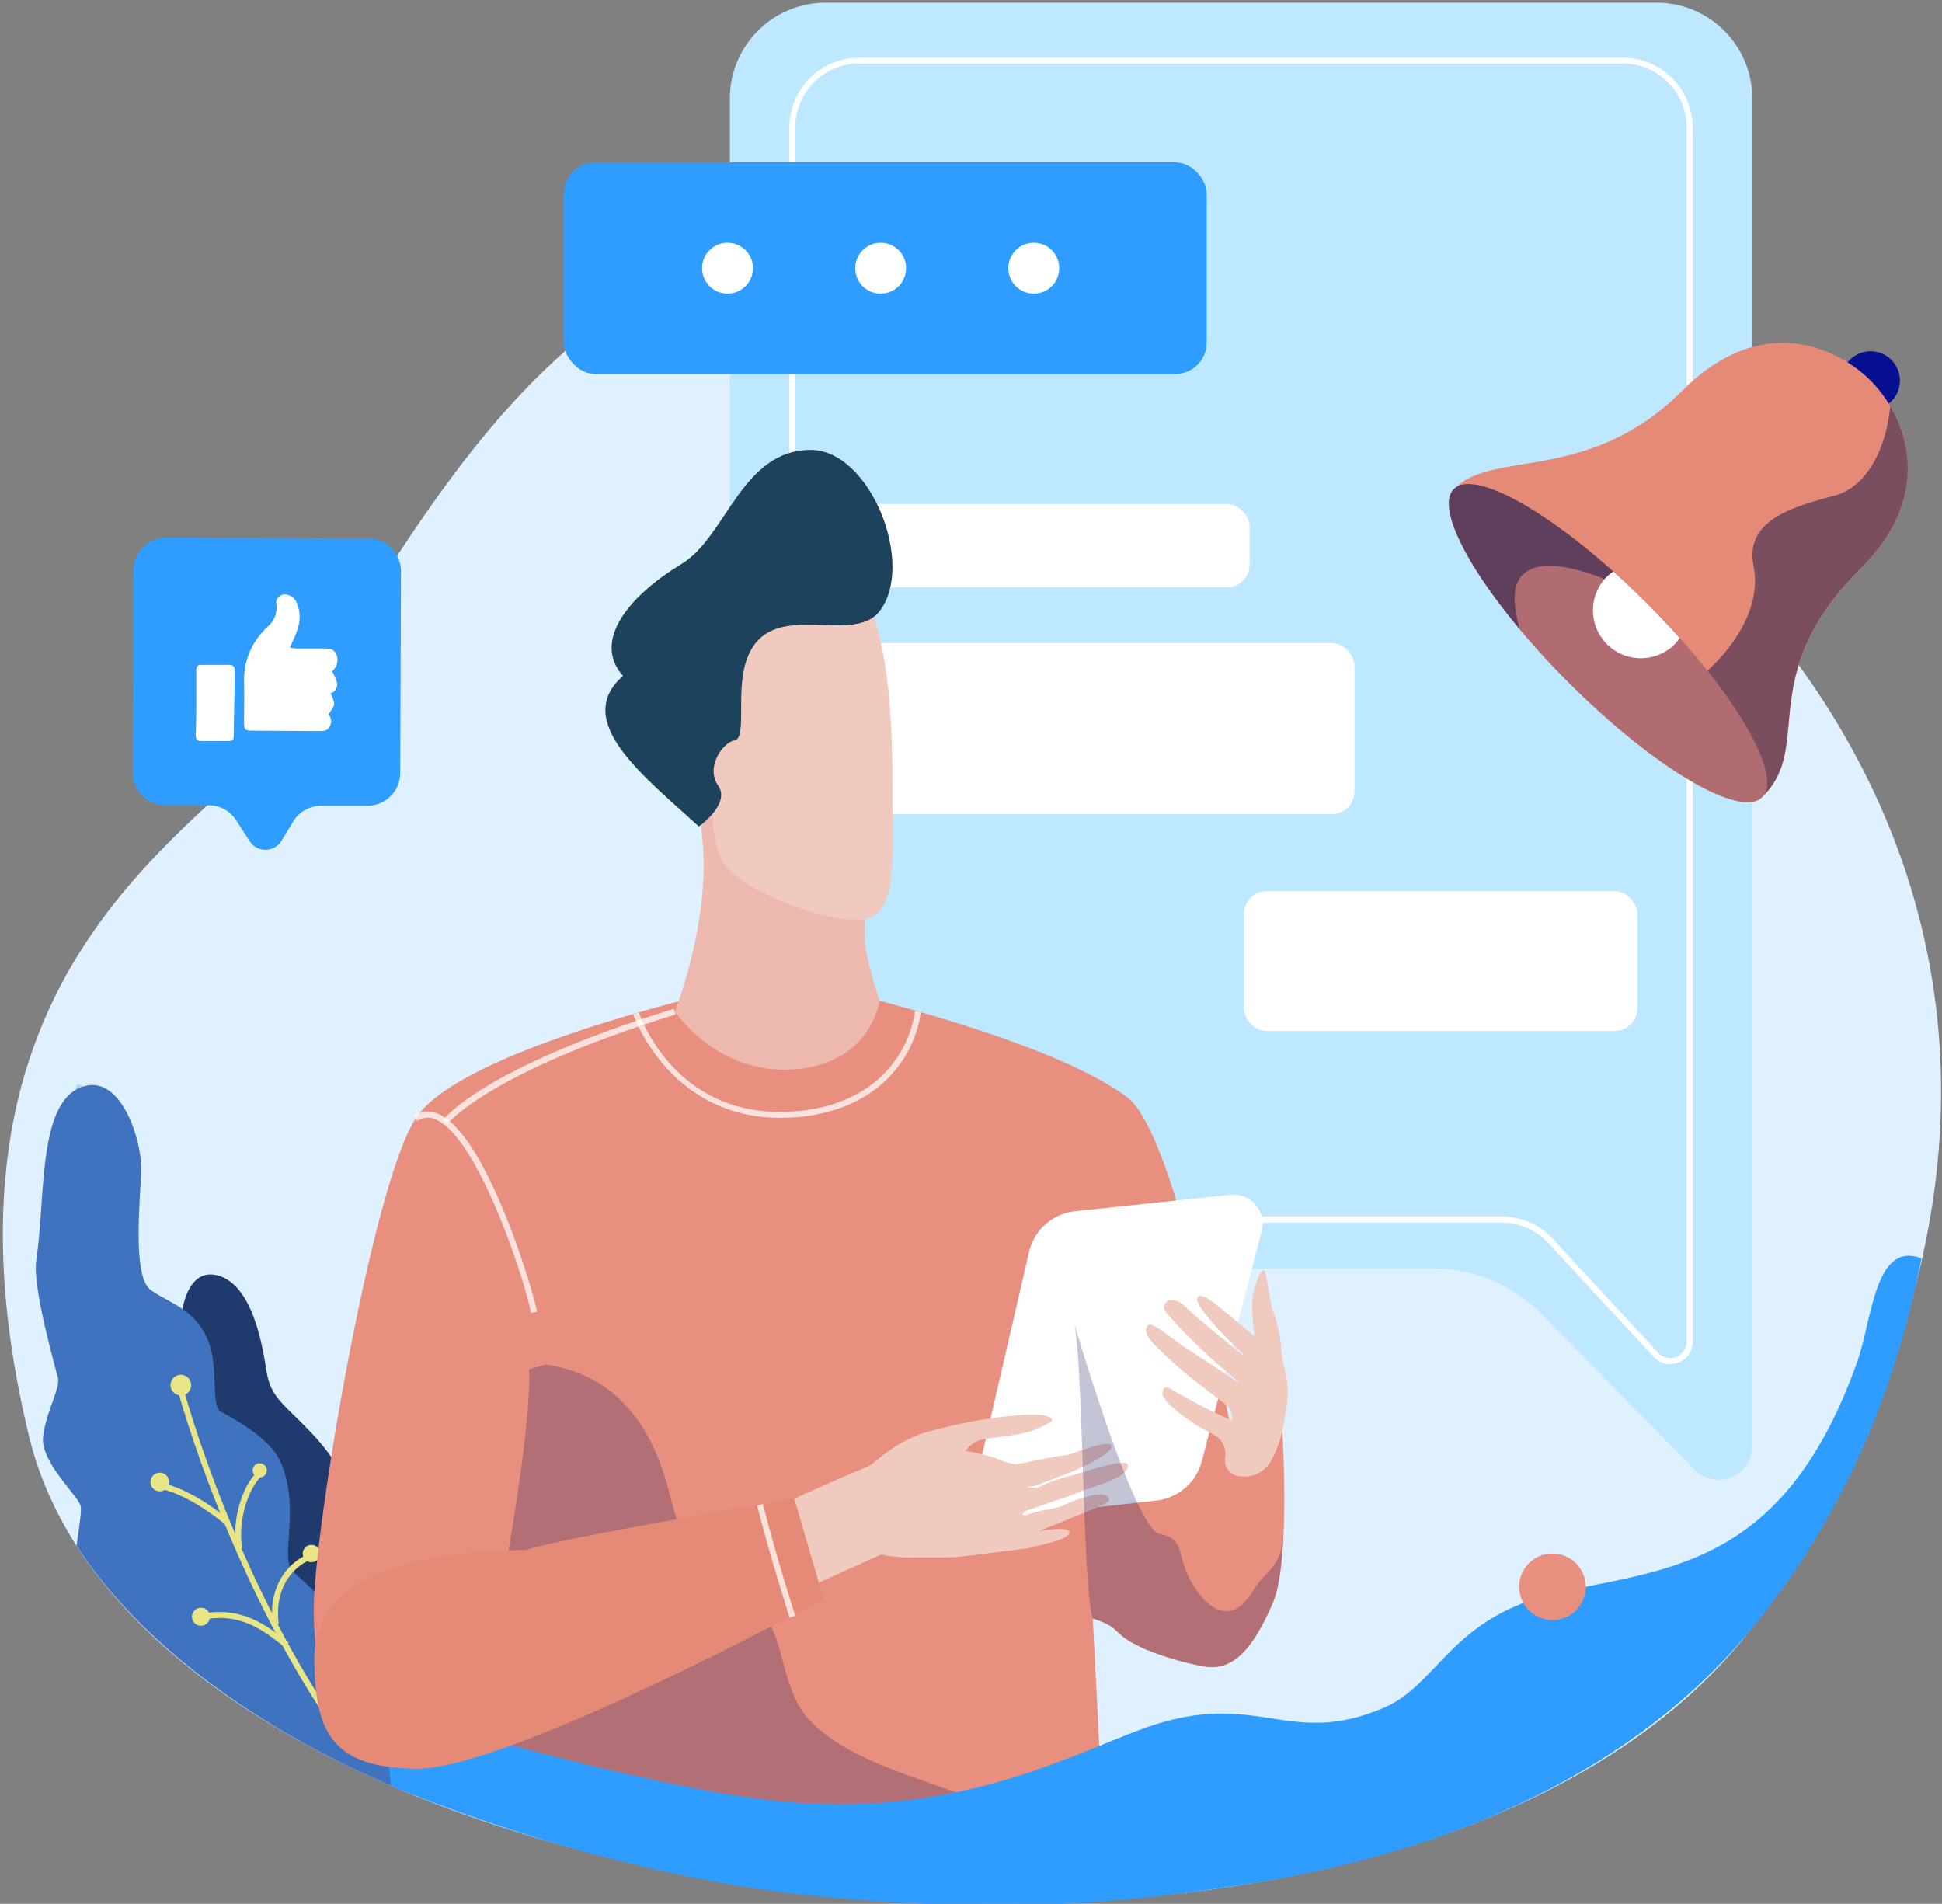 <svg xmlns="http://www.w3.org/2000/svg" viewBox="0 0 370.16 362.87"><rect x="0" y="0" width="370.16" height="362.87" fill="#808080" stroke="none"/><defs><style>.cls-1{isolation:isolate}.cls-2{fill:#dff0ff}.cls-3{fill:#213a6d}.cls-4{opacity:.58}.cls-5{fill:#80c0ff}.cls-6{fill:#4073bf}.cls-7{fill:#e7e586}.cls-8{fill:#bee8ff}.cls-9{fill:#fff}.cls-10{fill:#2e9dff}.cls-11{fill:#e88f80}.cls-12{fill:#11175b;opacity:.25}.cls-12,.cls-18,.cls-19{mix-blend-mode:overlay}.cls-13{fill:#edb9ae}.cls-14{fill:#f1cabf}.cls-15{fill:#1d425b}.cls-16{fill:#050f8f}.cls-17{fill:#e68a78}.cls-18{opacity:.74}.cls-19{fill:#0b1247;opacity:.49}</style></defs><title>participant_step_4</title><g class="cls-1"><g id="Layer_3" data-name="Layer 3"><path class="cls-2" d="M56.83 135.61c32.87-50.72 61-113.28 161.76-87.92 108.84 27.4 203 128.44 119.26 257.06-61.75 94.88-309 65.54-332.32-31-22.43-92.86 37.24-116.46 51.3-138.14z"/><path class="cls-3" d="M70.49 314.08a45.31 45.31 0 0 0-10.09-39.84c-6-6.6-8.77-7.47-9.62-13s-2.86-16.62-9.46-18.18-7.81 9.63-6.54 16.43 4.15 12.58 2.69 19.2-4.19 11.18-1.9 17.82 7.52 16.19 7.52 16.19z"/><g class="cls-4"><path class="cls-5" d="M36.82 313.47l-1.14-.11c1.44-14.09-3.24-29-8.2-36.82-4.68-7.42-9.09-14.42-12.18-28.2-2.62-11.75-5.07-27.11-.61-41.72l1.09.33c-4.38 14.36-2 29.53.64 41.14 3 13.59 7.2 20.19 12 27.84 5.08 8.07 9.86 23.18 8.4 37.54z"/></g><path class="cls-6" d="M76.48 341.17A169.64 169.64 0 0 0 71 319.55c-2.79-9.1-12.5-17.59-15.16-20s1.58-12-2.38-20.94C51.28 273.72 43.66 270 42 269s-.53-7.86-1.94-12.34c-2.25-7.14-8-8.3-11.39-10.84s-2-16.54-1.76-22.41-3.59-17.86-10.35-16.5-7.72 11.58-8.37 18.85c-.37 4.25-.54 9.3-1.28 14.52s3.71 20.5 4.14 22.43-2.24 6.29-2.83 11.08 6.56 11.15 7.14 13.23c.25.89-.24 3.74-.77 7.56 12.22 19 35.01 35.42 61.89 46.59z"/><path class="cls-7" d="M65.41 332.12C50 311 38.62 282.16 33.55 263.84l1.1-.31c5 18.24 16.36 47 31.68 67.92z"/><path class="cls-7" d="M54.31 314l-.09-.07c-3.84-3.06-8.2-6.53-15.19-5.28l-.2-1.12c7.5-1.34 12.27 2.45 16.1 5.5l.1.08zM52 309.66c-.8-5.8 1.56-10.84 6.14-13.16l.52 1c-4.14 2.09-6.26 6.68-5.53 12zm-8.86-18.92c-1.66-1.35-6.71-5.48-12.15-6.89l.28-1.11c5.68 1.48 10.88 5.72 12.59 7.12zm1.92 4.55c-.84-4.24.47-11.1 3.76-14.55l.83.78c-3 3.2-4.26 9.59-3.47 13.54z"/><circle class="cls-7" cx="30.46" cy="282.47" r="1.78"/><circle class="cls-7" cx="38.3" cy="308.15" r="1.72"/><circle class="cls-7" cx="59.36" cy="296.1" r="1.66"/><circle class="cls-7" cx="49.51" cy="280.25" r="1.35"/><circle class="cls-7" cx="34.47" cy="264" r="1.97"/><path class="cls-8" d="M323 280.1l-29.32-29.78a28.64 28.64 0 0 0-20.41-8.55H157.39a18.27 18.27 0 0 1-18.27-18.26V18.77A18.27 18.27 0 0 1 157.39.5H315.7A18.26 18.26 0 0 1 334 18.77V275.6a6.41 6.41 0 0 1-11 4.5z"/><path class="cls-9" d="M318.31 260a4.22 4.22 0 0 1-3.1-1.38l-20.09-21.69a12.17 12.17 0 0 0-8.92-3.9H163.76a13.32 13.32 0 0 1-13.3-13.3V24.27A13.32 13.32 0 0 1 163.76 11h145.57a13.32 13.32 0 0 1 13.3 13.3v231.4a4.19 4.19 0 0 1-2.72 4 4.33 4.33 0 0 1-1.6.3zm-2.26-2.16a3.14 3.14 0 0 0 5.44-2.13V24.27a12.18 12.18 0 0 0-12.16-12.16H163.76a12.18 12.18 0 0 0-12.16 12.16v195.42a12.18 12.18 0 0 0 12.16 12.16H286.2a13.33 13.33 0 0 1 9.76 4.26z"/><rect class="cls-10" x="107.47" y="30.95" width="122.54" height="40.34" rx="6" ry="6"/><rect class="cls-9" x="163.73" y="96.06" width="74.45" height="15.91" rx="4.33" ry="4.33"/><rect class="cls-9" x="163.73" y="122.57" width="94.44" height="32.61" rx="4.33" ry="4.33"/><rect class="cls-9" x="237.09" y="169.85" width="75.01" height="26.64" rx="4.33" ry="4.33"/><circle class="cls-9" cx="138.67" cy="51.12" r="4.85"/><circle class="cls-9" cx="167.86" cy="51.12" r="4.85"/><circle class="cls-9" cx="197.05" cy="51.12" r="4.85"/><path class="cls-11" d="M234.92 274s-10.48-57.62-20-64.81c-16.89-12.71-66.11-23-66.11-23s-60 12.33-69.54 26.92c-8.48 13-19.47 78.91-19.47 93.67s4.56 21.35 19.47 25.39c2.49.68 6.34.38 11-.58-.86 9.54-1.2 12.9-1.2 12.9l31.74 9.54s24.11 6.69 41.44 5.46 48.15-9.2 48.15-9.2-1.19-24.45-2.11-41.81c6.2 2.06 2.93 2.71 10.18 5.93a56.39 56.39 0 0 0 10.61 3.13c5.07 1.05 9.15-1.73 13.59-12.16 3.31-7.78 1.76-32.33 1.76-32.33z"/><path class="cls-12" d="M182.42 341.7c-10.26-3.69-21.74-7-28.21-13.95s-3.83-19.25-12.67-23.38-11.22-9-14.06-20.2S118.14 262 104 260.1l-3.15.9c.7 16-10.65 70.64-10.65 70.64l-1.2 12.9 31.74 9.54s24.11 6.69 41.44 5.46c9.4-.67 22.77-3.32 33-5.6-2.96-4.82-7.41-10.32-12.76-12.24z"/><path class="cls-9" d="M196.14 238.66L186 282.44a5.55 5.55 0 0 0 6 6.77l28.43-3.21a10.1 10.1 0 0 0 8.65-7.5l11.41-43.85a5.55 5.55 0 0 0-6-6.91l-29.62 3.12a10.1 10.1 0 0 0-8.73 7.8z"/><path class="cls-13" d="M128.64 192.8s5.69-14.35 5.48-28.71c-.1-6.63-2.85-25.89-2.85-25.89l34.64 18.41s-1.23 16.56-1.13 21.84c.09 4.06 2.87 12.34 2.87 12.34s-1.83 13.09-18.24 13.09c-13.34 0-20.77-11.08-20.77-11.08z"/><path class="cls-14" d="M163.07 110.64c5.65 8 7.05 21.85 7.05 39.51 0 13.58 1 24-5.3 25-7 1.2-24.38-5.79-27.11-11-4-7.59.82-15.94-6.69-24.52-11.59-13.19 22.47-42.63 32.05-28.99z"/><path class="cls-15" d="M133.2 157.53c-10.26-9.44-24.31-20-14.46-28.71-6.16-7 1.88-15.73 11.17-21.33 8.52-5.13 11.44-21.74 24.61-21.74 11.38 0 20 21.78 13.16 30.71-5.42 7-21.56-3.31-25.56 9.9-1.8 5.92.23 14.35-2.09 14.76s-5.59 5.16-3.14 8.62-3.69 7.79-3.69 7.79z"/><path class="cls-14" d="M227.88 263.31a88.05 88.05 0 0 1-8.22-7.41c-1.27-1.37-1.59-2.72-.77-3.36s5.37 3.31 7.29 4.49c1.45.89 6.86 4.47 9.88 6.47v-.2c-1.41-1.18-2.8-2.32-3.62-3-2.19-1.8-10.06-9.41-10.51-10.8s1.6-2.87 4.12-.35c2 2 7.57 6.5 10.88 9.16v-.22c-1.92-1.86-3.7-3.61-4.49-4.48-2.14-2.4-4.42-5-4.25-6.1s1.79-.32 3.38.95c.73.57 3.81 3.13 7.12 5.86l.44.29c-.4-3.21-.77-6.64-.07-8.86.75-2.38 1.38-4.07 1.93-3.48s.93 6 1.83 8.1a26.57 26.57 0 0 1 1.43 7.13 20.17 20.17 0 0 0 .69 3.69c1 3.69.31 7.93-.61 11.89a21.59 21.59 0 0 1-2 5.27 5.87 5.87 0 0 1-6.63 2.91 3 3 0 0 1-2.19-3.37 4.21 4.21 0 0 0-2.3-4.52c-5.25-2.57-9.76-6.5-9.64-7.76s.5-1.53 1.75-.77a120.65 120.65 0 0 0 11.38 5.87h.09a3.12 3.12 0 0 0-1.14-3c-2.25-1.71-4.65-3.59-5.77-4.4z"/><path class="cls-10" d="M354.05 259.42c-13.69 38.67-35.44 39.44-56.54 44s-23.08 17.58-33.86 22.14c-18.27 7.74-24-3.84-45.36 3.77-15.75 5.67-38.37 18.67-75.53 13.29-27.37-3.93-69.95-16.95-69.95-16.95l1.73 14.69s39.21 17.1 81.73 21.1c34.5 3.24 56.24 1.48 80.62-2.21 42.23-6.4 75.48-23.18 96.17-47.84 19.52-23.28 28.86-49.13 33.18-71.57-8.91-3.39-9.38 11.63-12.19 19.58z"/><circle class="cls-16" cx="356.55" cy="72.54" r="5.59"/><path class="cls-17" d="M336.14 151.69c9.61-9.61-1.89-22.87 18.51-43.27 15-15 8.09-29.69 1.9-35.88s-20.66-13.31-35.87 1.9C303 92.17 284.65 85.71 277.41 93a3.36 3.36 0 0 0-.29.24c-4.14 4.14 5.64 20.65 21.86 36.87s32.73 26 36.88 21.86a2.09 2.09 0 0 0 .23-.29z"/><path class="cls-14" d="M142.76 290c6.81-3.92 22.26-10.28 23.05-10.68s4.52-4.32 10.26-6.2a96.87 96.87 0 0 1 19-3.47c2.37 0 5-.17 5.48 1 .15.32-3.16 2-4.91 2.39-3.19.77-7.42 1-9 1.48a5.77 5.77 0 0 0-2.63 2.06 31.34 31.34 0 0 1 6.22 1.52 11.78 11.78 0 0 0 3.53 1s8.31-1.74 9.32-1.72 8.26-3.27 8.77-1.82-6.49 4.53-7.93 5.12-6.66 2.52-6.66 2.52l-1.6.28 2.05.11a36.07 36.07 0 0 1 4.43-1.78l3.79-1.08s8.7-2.83 9-1.61c.67 2.58-7.36 4.4-8.54 5s-10.37 3.67-11 3.92-.4 1-.4 1a19.11 19.11 0 0 1 4.24-1.24 14.63 14.63 0 0 0 3.09-.73 29.85 29.85 0 0 1 6-2.09c2.74-.49 3.3.58 3 1.14s-6.87 3.09-8.4 3.73l-4.93 2s6-1.11 5.88.29-6.67 2.52-7.16 2.77-5.83.77-6.74.93-6.77.87-8 .95-5.95 0-8.52.06a26 26 0 0 1-5.51-.56l-18.71 8.44z"/><path class="cls-17" d="M59.92 316c0 14.76 3.88 20.87 19.32 21.12 17.57.28 77.75-32.38 77.75-32.38l-5.58-19.07s-44.57 7.48-51.17 9.75c-23.73.35-40.32 5.82-40.32 20.58z"/><path class="cls-10" d="M70 153.58h-8.74a6.25 6.25 0 0 0-5.38 3l-2.21 3.66a3.59 3.59 0 0 1-6.07.1l-2.59-4a6.23 6.23 0 0 0-5.22-2.86h-8.28a6.27 6.27 0 0 1-6.23-6.28l.15-38.49a6.26 6.26 0 0 1 6.29-6.23l38.48.15a6.25 6.25 0 0 1 6.23 6.28l-.15 38.49a6.25 6.25 0 0 1-6.28 6.18z"/><path class="cls-9" d="M55.26 123.43a8.29 8.29 0 0 0 1.19.17h5.49c1.31 0 1.88.34 2.23 1.3a2.73 2.73 0 0 1-.72 2.9c-.11.09-.23.17-.17.12a9 9 0 0 1 1 2.4 1.87 1.87 0 0 1-1.28 1.85 5.29 5.29 0 0 1 .7 2c-.06.66-.66 1.28-1.06 2a2 2 0 0 1 .23 2.25c-.36.84-1.1.92-1.92.92-4.34 0-8.68-.05-13-.07-1.18 0-1.43-.26-1.43-1.47 0-2.74.06-5.49 0-8.23a13.39 13.39 0 0 1 3.67-9.27 6.16 6.16 0 0 1 .6-.65 4.88 4.88 0 0 0 1.91-4.35 1.6 1.6 0 0 1 1.47-2 2.48 2.48 0 0 1 2.42 1.71c1 2.3.45 4.47-.53 6.61-.29.59-.52 1.16-.8 1.81zm-17.85 10.48v-6c0-1 .16-1.18 1.19-1.19h5c.82 0 1.19.34 1.17 1.16q-.12 6.24-.23 12.46c0 .64-.3.91-.92.91h-5.21c-.8 0-1.11-.35-1.1-1.13.09-2.12.09-4.12.1-6.21z"/><circle class="cls-11" cx="295.91" cy="302.45" r="6.35"/><g class="cls-18"><path class="cls-9" d="M150.49 308.32c0-.11-3.64-11.33-6.19-21.38l1.11-.28c2.54 10 6.13 21.2 6.16 21.31z"/></g><g class="cls-18"><path class="cls-9" d="M85.35 214.17l-.92-.68c.3-.4 7.77-10 44-21.23l.34 1.09C93 204.46 85.42 214.08 85.35 214.17z"/></g><g class="cls-18"><path class="cls-9" d="M148.77 213.06c-21.23 0-28-19.52-28.08-19.73l1.08-.36c.3.88 7.56 21.7 31.58 18.65 13.81-1.75 19.93-10.91 21.05-18.9l1.13.16c-1.18 8.41-7.59 18-22 19.87a37.24 37.24 0 0 1-4.76.31z"/></g><g class="cls-18"><path class="cls-9" d="M101.19 250.22c-.52-3.92-9.52-32.88-18-36.78a3.48 3.48 0 0 0-3.62.2l-.62-1a4.64 4.64 0 0 1 4.72-.28c9.37 4.3 18.28 34.73 18.68 37.67z"/></g><path class="cls-12" d="M242.64 305.43c1.2-2.81 1.76-7.82 2-13.07-.56 6.86-3.26 6.6-5.87 10.94-4.33 7.2-9.14 2.83-11.85-2.05s-1-8-5.85-8.86-16.27-40-16.27-40c1.72 9.13 1.51 49.42 3.47 56.1 6.2 2.06 2.93 2.71 10.18 5.93a56.39 56.39 0 0 0 10.61 3.13c5.06 1.09 9.14-1.69 13.58-12.12z"/><ellipse class="cls-12" cx="306.51" cy="122.59" rx="10.62" ry="41.53" transform="rotate(-45 306.508 122.59)"/><path class="cls-19" d="M292.24 108.32c6.25-2.4 19.73 4.81 19.86 4.88-15.58-15.08-31-24-35-20-3.27 3.27 2.14 14.25 12.54 26.7-1.71-6.52-1.24-10.1 2.6-11.58z"/><path class="cls-9" d="M307.51 108.93a9.39 9.39 0 0 0-1.4 1.15A9.13 9.13 0 0 0 319 123a8.48 8.48 0 0 0 1.15-1.4c-1.93-2.15-4-4.33-6.15-6.5s-4.33-4.25-6.49-6.17z"/><path class="cls-19" d="M316.16 144.83h.06zm11.02 6.52a1.89 1.89 0 0 1-.21-.09 1.89 1.89 0 0 0 .21.09zm-3.53-1.73l.19.1zm-3.65-2.16l.14.09zm10.11 4.96l-.2-.06zm-1.5-.49l-.14-.05zm2.74.79l-.21-.05zm3.16 0h-.08zm.8-.34l-.17.09zm24.97-74.96c-.76 8.29-4.58 15.48-10.66 17.07-8.08 2.11-17.08 4.79-15.39 13.28s-4.51 16.2-8.78 20.07c9 11.36 13.47 21.07 10.43 24.11a2.09 2.09 0 0 0 .23-.29c9.61-9.61-1.89-22.87 18.51-43.27 11.89-11.83 10.03-23.54 5.66-30.97zm-26.89 75.47zm-.81-.01z"/></g></g></svg>